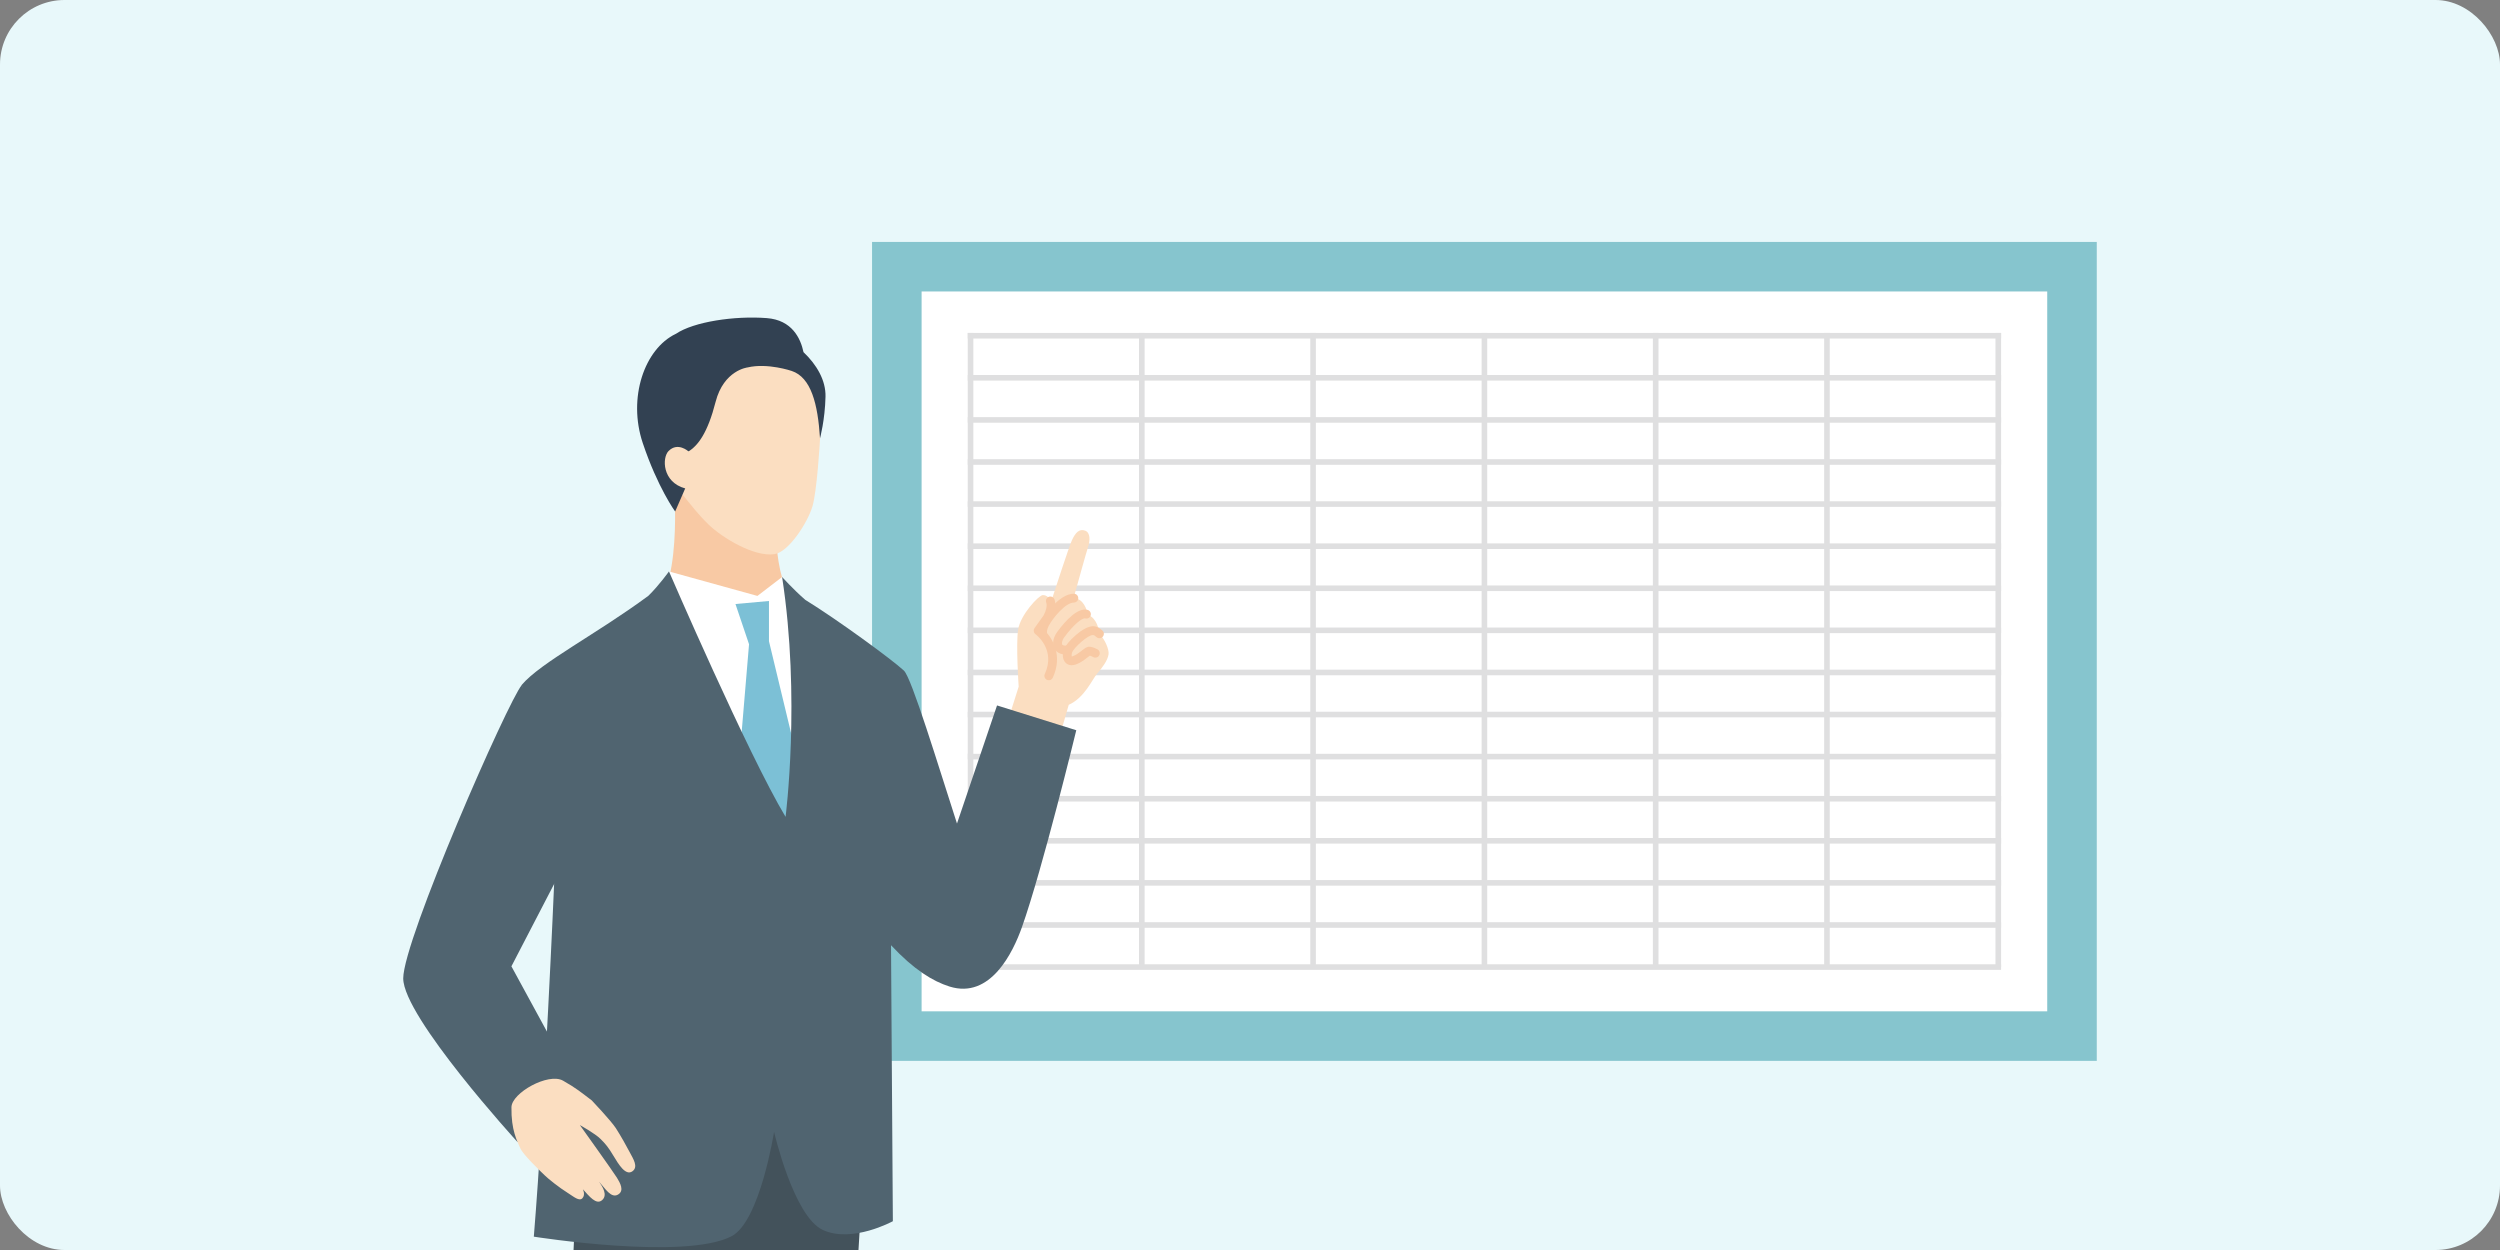 <svg width="310" height="155" viewBox="0 0 310 155" fill="none" xmlns="http://www.w3.org/2000/svg">
<rect x="0" y="0" width="310" height="155" fill="#808080" stroke="none"/>
<g clip-path="url(#clip0_182_12571)">
<rect width="310" height="155" rx="8" fill="#E8F8FA"/>
<path d="M260 30H108.134V131.549H260V30Z" fill="#86C5CE"/>
<path d="M253.855 36.145H114.279V125.404H253.855V36.145Z" fill="white"/>
<path d="M248.134 41.283H120V41.977H248.134V41.283Z" fill="#DFDFE0"/>
<path d="M184.414 119.923V41.283H183.72V119.923H184.414Z" fill="#DFDFE0"/>
<path d="M141.932 119.923V41.283H141.238V119.923H141.932Z" fill="#DFDFE0"/>
<path d="M163.17 119.923V41.283H162.475V119.923H163.17Z" fill="#DFDFE0"/>
<path d="M205.652 119.923V41.283H204.957V119.923H205.652Z" fill="#DFDFE0"/>
<path d="M226.89 119.923V41.283H226.195V119.923H226.89Z" fill="#DFDFE0"/>
<path d="M120.694 119.923V41.283H120V119.923H120.694Z" fill="#DFDFE0"/>
<path d="M248.134 119.923V41.283H247.439V119.923H248.134Z" fill="#DFDFE0"/>
<path d="M248.134 46.499H120V47.194H248.134V46.499Z" fill="#DFDFE0"/>
<path d="M248.134 51.723H120V52.418H248.134V51.723Z" fill="#DFDFE0"/>
<path d="M248.134 56.941H120V57.635H248.134V56.941Z" fill="#DFDFE0"/>
<path d="M248.134 62.158H120V62.852H248.134V62.158Z" fill="#DFDFE0"/>
<path d="M248.134 67.382H120V68.076H248.134V67.382Z" fill="#DFDFE0"/>
<path d="M248.134 72.599H120V73.293H248.134V72.599Z" fill="#DFDFE0"/>
<path d="M248.134 77.815H120V78.51H248.134V77.815Z" fill="#DFDFE0"/>
<path d="M248.134 83.039H120V83.733H248.134V83.039Z" fill="#DFDFE0"/>
<path d="M248.134 88.256H120V88.951H248.134V88.256Z" fill="#DFDFE0"/>
<path d="M248.134 93.474H120V94.168H248.134V93.474Z" fill="#DFDFE0"/>
<path d="M248.134 98.697H120V99.391H248.134V98.697Z" fill="#DFDFE0"/>
<path d="M248.134 103.915H120V104.609H248.134V103.915Z" fill="#DFDFE0"/>
<path d="M248.134 109.131H120V109.826H248.134V109.131Z" fill="#DFDFE0"/>
<path d="M248.134 114.355H120V115.049H248.134V114.355Z" fill="#DFDFE0"/>
<path d="M248.134 119.572H120V120.267H248.134V119.572Z" fill="#DFDFE0"/>
<path d="M106.849 148.455L101.239 240.792C101.239 240.792 95.739 242.083 88.493 239.582L90.902 163.307L89.366 163.897L81.66 246.415C81.66 246.415 75.035 248.111 68.036 245.002C68.036 245.002 69.167 209.833 70.156 197.247C71.096 185.313 70.42 158.981 71.57 148.067L73.843 139.501H105.645L106.849 148.455Z" fill="#43525B"/>
<path d="M97.312 83.654L79.017 76.433C84.782 76.409 83.614 60.954 83.614 60.954L90.749 63.264L96.218 65.237C96.218 65.237 95.911 76.151 101.318 76.089L97.312 83.654Z" fill="#F8C9A4"/>
<path d="M87.848 65.033C89.563 66.686 93.52 69.095 96.046 68.714C97.785 68.45 100.12 64.873 100.747 62.778C101.288 60.953 101.657 55.09 101.712 53.984C101.767 52.878 102.701 42.474 92.894 41.005C82.803 39.5 80.493 47.132 80.351 50.438C80.222 53.554 81.101 57.167 85.605 62.52C85.605 62.52 86.656 63.878 87.854 65.033H87.848Z" fill="#FBDEC1"/>
<path d="M83.805 41.399C86.023 39.894 91.093 39.138 95.081 39.445C98.209 39.685 99.272 41.946 99.635 43.667C101.275 45.222 102.412 47.17 102.363 49.185C102.296 52.08 101.681 54.353 101.681 54.353C101.411 50.089 100.581 46.795 98.166 45.996C98.166 45.996 95.186 44.976 92.709 45.56C92.709 45.56 89.747 45.885 88.733 49.837C87.756 53.659 86.564 55.263 85.329 56.006L84.966 60.56L83.719 63.43C83.719 63.43 81.555 60.468 79.7 54.931C77.825 49.333 79.903 43.261 83.805 41.393V41.399Z" fill="#324152"/>
<path d="M84.966 60.566C82.09 59.78 82.09 56.744 82.901 55.927C84.044 54.771 85.347 55.957 85.347 55.957L86.263 56.529L85.593 60.769L84.966 60.566Z" fill="#FBDEC1"/>
<path d="M80.738 74.522L82.951 70.859L93.92 73.895L96.98 71.548L99.334 74.872L101.355 106.194L86.281 106.784L80.738 74.522Z" fill="white"/>
<path d="M95.352 79.511V74.522L91.197 74.897L92.881 79.886L91.197 99.926L97.631 107.202L99.911 98.457L95.352 79.511Z" fill="#7CC0D6"/>
<path d="M126.317 85.153C126.317 85.153 125.955 79.893 126.25 78.056C126.544 76.212 128.818 73.803 129.304 73.791C129.746 73.779 130.189 74.11 130.299 74.731C130.834 73.072 132.561 67.781 132.917 66.994C133.347 66.06 133.833 65.513 134.576 65.808C135.209 66.06 135.191 67.019 134.908 67.867C134.705 68.475 133.685 72.15 133.12 74.184C133.132 74.184 133.144 74.184 133.163 74.184C134.367 74.178 134.81 75.733 134.92 76.237C135.984 76.673 136.26 77.963 136.328 78.609C137.01 79.26 137.538 80.538 137.464 81.122C137.366 81.896 136.653 82.824 136.039 83.537C135.424 84.256 134.49 86.518 132.524 87.396L131.209 91.968L124.756 90.076L126.311 85.159L126.317 85.153Z" fill="#FBDEC1"/>
<path d="M132.093 81.153C131.657 81.153 131.252 81.005 130.981 80.747C130.416 80.2 130.459 79.211 131.098 78.35C132.155 76.925 133.661 75.29 134.865 75.628C135.154 75.708 135.326 76.015 135.246 76.304C135.166 76.593 134.859 76.765 134.57 76.685C134.214 76.581 133.132 77.441 131.983 79.002C131.651 79.45 131.633 79.85 131.743 79.96C131.805 80.016 131.958 80.065 132.149 80.059C132.456 80.04 132.714 80.261 132.733 80.569C132.757 80.87 132.53 81.134 132.223 81.153C132.173 81.153 132.13 81.153 132.081 81.153H132.093Z" fill="#F8C9A4"/>
<path d="M129.285 78.959H129.279C128.978 78.959 128.732 78.707 128.739 78.399C128.745 77.963 128.874 77.496 129.089 77.078C129.451 76.396 131.313 73.631 133.157 73.618C133.458 73.618 133.704 73.864 133.704 74.165C133.704 74.466 133.464 74.718 133.157 74.718C132.131 74.718 130.564 76.617 130.047 77.594C129.906 77.859 129.826 78.16 129.82 78.418C129.82 78.719 129.568 78.959 129.273 78.959H129.285Z" fill="#F8C9A4"/>
<path d="M130.054 84.348C129.974 84.348 129.9 84.33 129.82 84.299C129.544 84.17 129.427 83.844 129.556 83.568C130.945 80.569 128.511 78.719 128.407 78.645C128.167 78.467 128.112 78.129 128.284 77.883L129.402 76.316C129.734 75.702 129.869 75.093 129.728 74.694C129.63 74.405 129.783 74.098 130.066 74C130.355 73.901 130.662 74.055 130.76 74.338C130.932 74.835 130.994 75.683 130.324 76.9L129.464 78.111C130.558 79.149 131.799 81.325 130.545 84.035C130.453 84.237 130.257 84.354 130.048 84.354L130.054 84.348Z" fill="#F8C9A4"/>
<path d="M132.899 82.492C132.518 82.492 132.272 82.32 132.143 82.191C131.707 81.76 131.737 81.06 131.909 80.55C132.192 79.727 134.374 77.514 135.67 77.656C136.027 77.692 136.371 77.877 136.709 78.196C136.93 78.405 136.936 78.749 136.727 78.971C136.518 79.192 136.174 79.198 135.953 78.989C135.805 78.848 135.658 78.755 135.547 78.743C134.927 78.688 133.132 80.341 132.942 80.9C132.856 81.146 132.88 81.343 132.911 81.404C132.911 81.392 132.966 81.386 133.065 81.355C133.458 81.22 133.833 80.919 134.14 80.679C134.521 80.378 134.798 80.163 135.148 80.194C135.541 80.224 135.996 80.47 136.088 80.519C136.352 80.667 136.445 80.999 136.303 81.263C136.156 81.527 135.824 81.625 135.56 81.478C135.437 81.41 135.265 81.337 135.142 81.3C135.062 81.355 134.927 81.459 134.822 81.539C134.472 81.816 133.993 82.191 133.427 82.387C133.224 82.455 133.052 82.486 132.899 82.486V82.492Z" fill="#F8C9A4"/>
<path d="M123.632 87.476L118.666 102.12C116.35 94.955 113.044 84.047 112.085 83.156C110.653 81.817 103.85 76.839 99.856 74.381C98.344 73.072 96.98 71.542 96.98 71.542C99.303 86.598 97.41 101.291 97.41 101.291C92.74 93.511 82.951 70.854 82.951 70.854C82.951 70.854 81.752 72.556 80.394 73.883C73.979 78.621 67.065 82.142 64.705 84.914L68.712 109.599C68.712 109.599 67.575 136.417 66.193 153.347C66.193 153.347 84.911 156.315 90.718 153.291C94.239 151.454 95.984 140.35 95.984 140.35C95.984 140.35 98.406 150.846 102.038 152.517C105.675 154.189 110.715 151.429 110.715 151.429L110.487 117.207C113.339 120.255 115.661 121.674 117.745 122.332C122.833 123.93 125.623 118.049 126.711 114.995C129.279 107.762 133.458 90.549 133.458 90.549L123.619 87.47L123.632 87.476Z" fill="#506470"/>
<path d="M71.84 103.583L63.415 119.825L71.84 135.292L64.171 141.615C64.171 141.615 50 126.093 50 121.318C50 116.543 62.979 86.96 64.712 84.926L71.84 103.583Z" fill="#506470"/>
<path d="M78.114 142.93C77.733 142.199 76.971 140.829 76.363 139.888C75.748 138.948 73.382 136.453 73.382 136.453C72.08 135.476 71.502 134.954 69.812 134.001C67.999 132.975 63.446 135.519 63.421 137.295C63.372 140.14 64.122 141.486 64.527 142.402C64.884 143.207 67.022 145.241 67.532 145.732C67.981 146.169 69.253 147.207 70.482 147.975C71.152 148.399 71.828 148.989 72.215 148.584C72.627 148.147 72.276 147.465 72.276 147.465C73.044 148.307 73.923 149.456 74.655 148.823C75.392 148.184 74.704 147.146 74.292 146.537C75.048 147.385 75.779 148.615 76.621 148.135C77.469 147.656 76.879 146.66 76.498 146.034C76.117 145.401 71.901 139.507 71.901 139.507C71.901 139.507 73.813 140.57 74.464 141.228C75.122 141.886 75.441 142.273 76.074 143.33C76.707 144.387 77.567 145.806 78.391 145.259C79.214 144.712 78.495 143.668 78.114 142.93Z" fill="#FBDEC1"/>
</g>
<defs>
<clipPath id="clip0_182_12571">
<rect width="310" height="155" rx="8" fill="white"/>
</clipPath>
</defs>
</svg>
